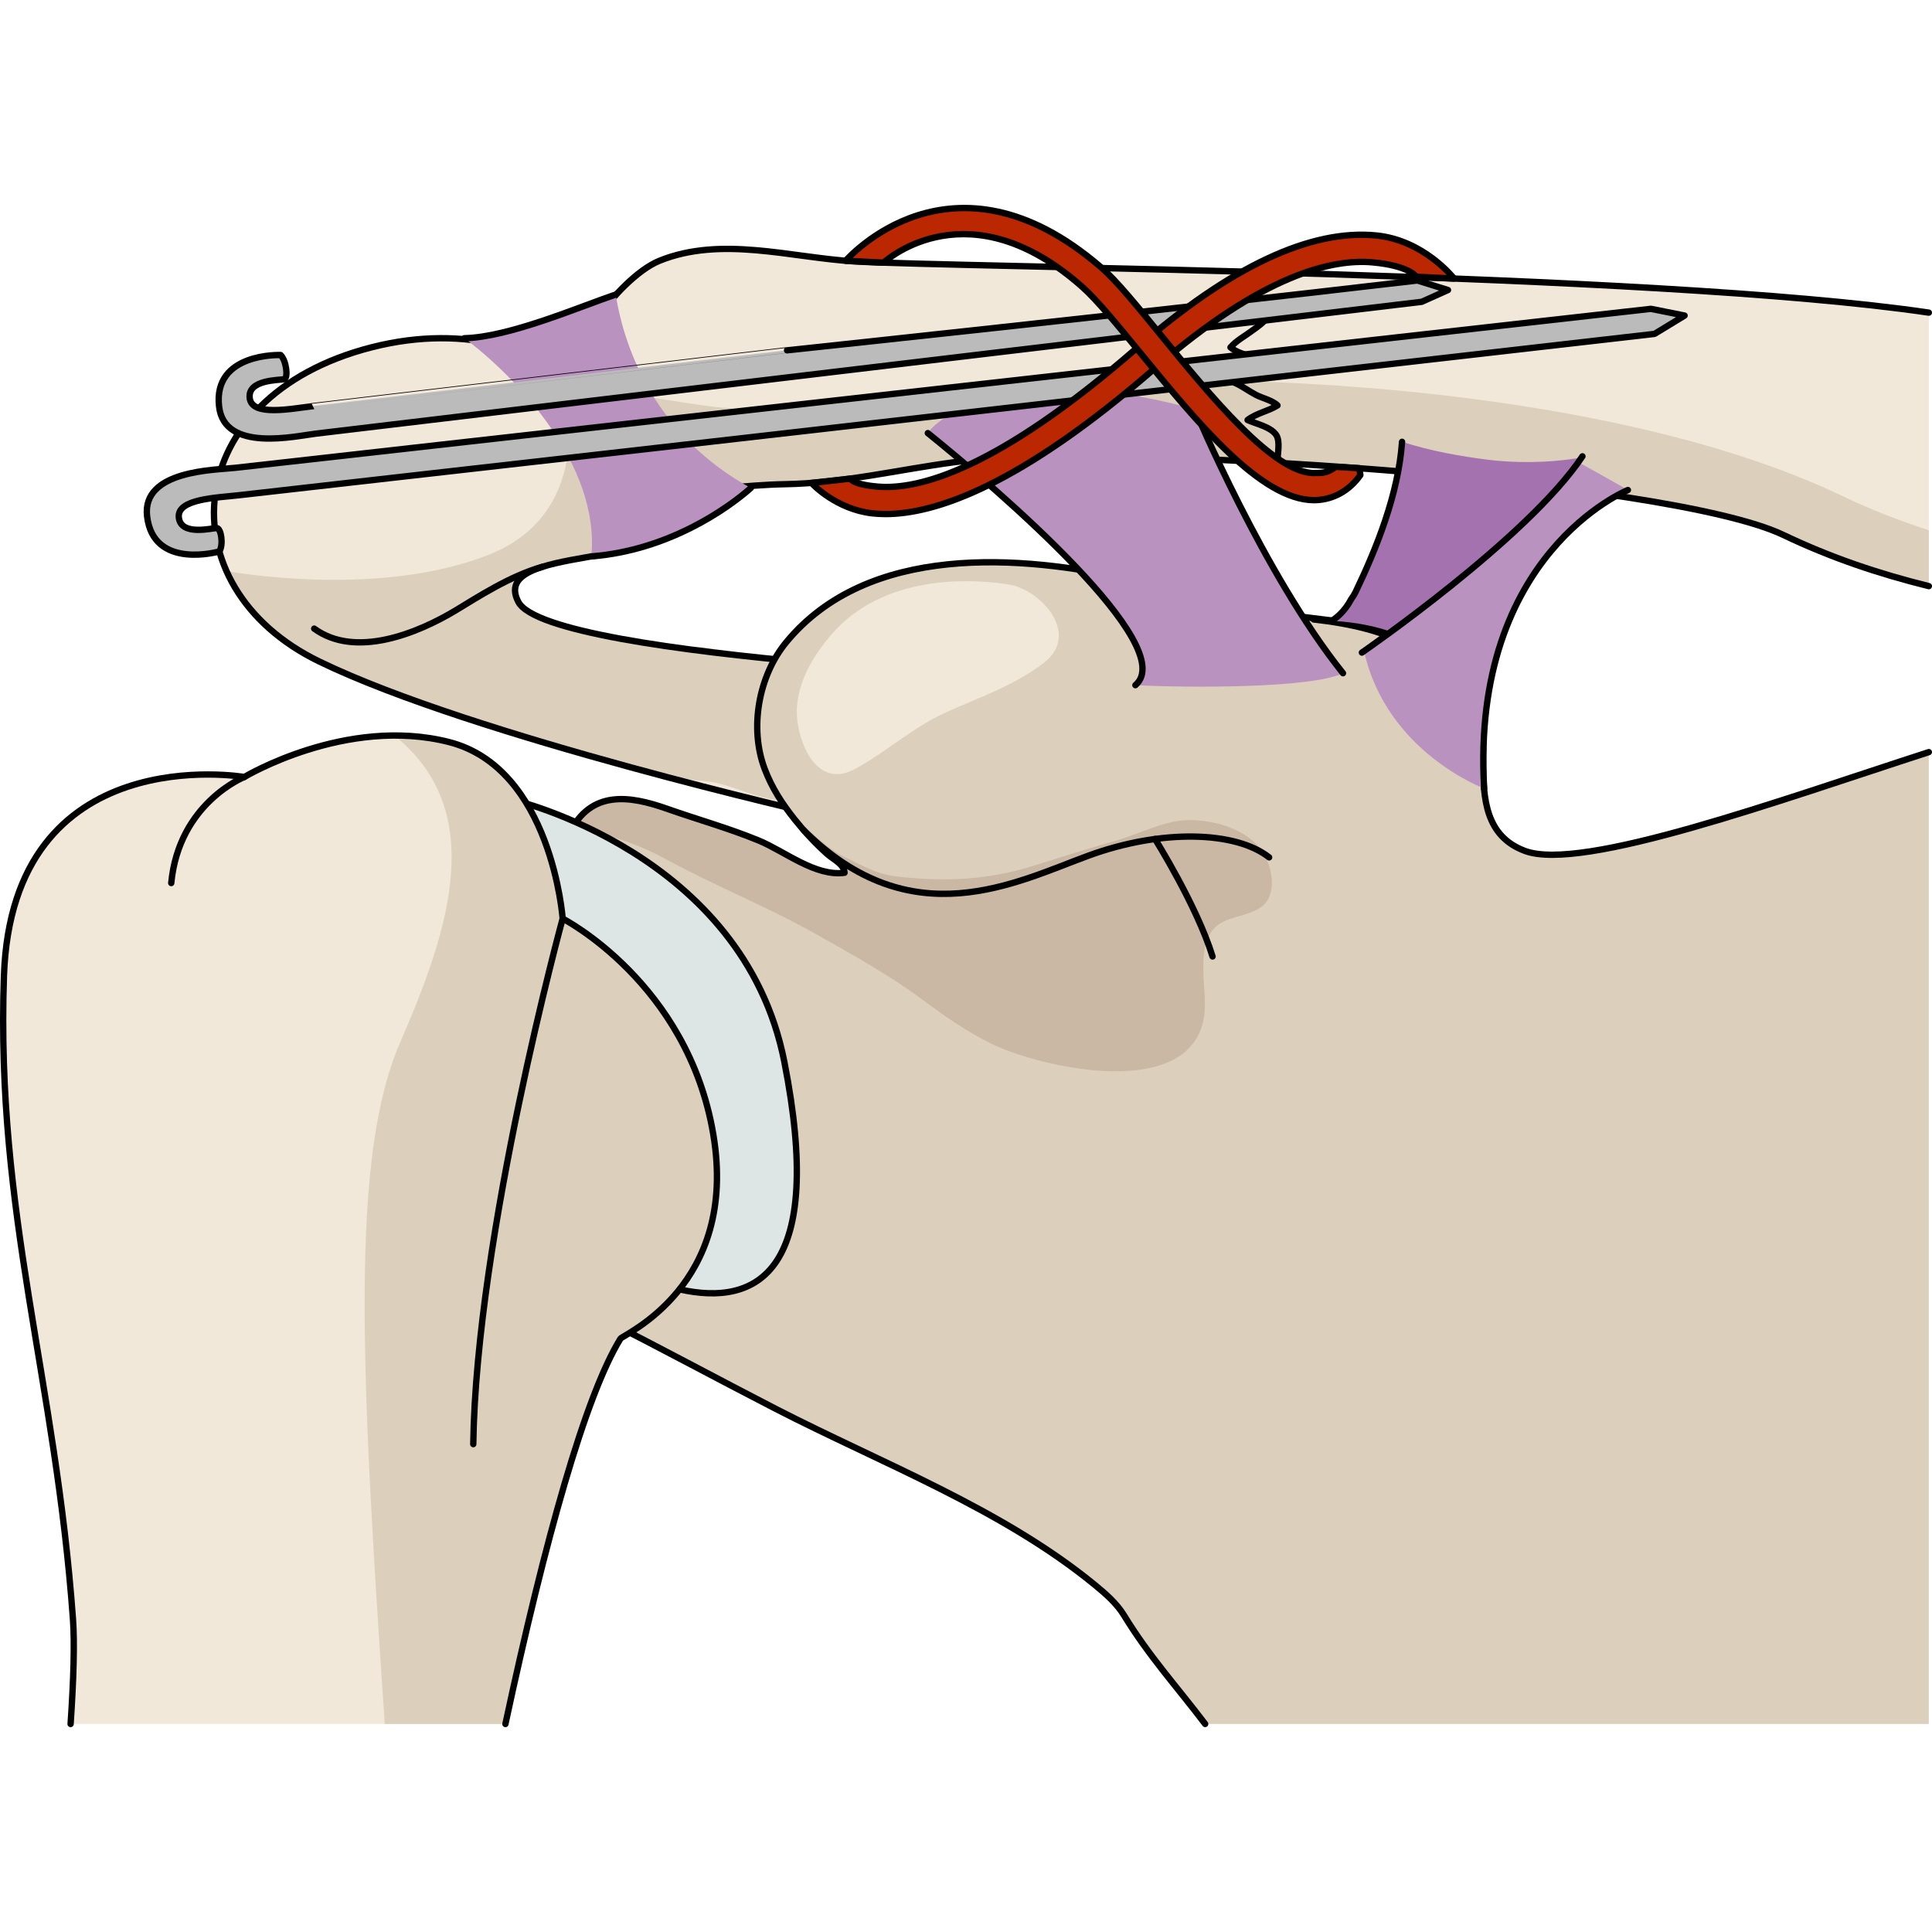 <?xml version="1.0" encoding="utf-8"?>
<!-- Created by: Science Figures, www.sciencefigures.org, Generator: Science Figures Editor -->
<!DOCTYPE svg PUBLIC "-//W3C//DTD SVG 1.1//EN" "http://www.w3.org/Graphics/SVG/1.1/DTD/svg11.dtd">
<svg version="1.1" id="Layer_1" xmlns="http://www.w3.org/2000/svg" xmlns:xlink="http://www.w3.org/1999/xlink" 
	 width="800px" height="800px" viewBox="0 0 228.177 179.792" enable-background="new 0 0 228.177 179.792"
	 xml:space="preserve">
<g>
	<g>
		<g>
			<path fill="#F2E8D9" d="M128.916,56.211c0,0-64.07-2.45-67.692-9.307c-3.621-6.857,18.729-3.849,19.046-10.173
				C80.587,30.408,66.66,11.018,43.9,16.823c-22.761,5.806-24.473,28.231-6.199,37.107c18.274,8.876,59.262,18.177,59.262,18.177
				S127.225,65.581,128.916,56.211z"/>
			<path fill="#DCD0BD" d="M57.927,41.241c11.563-4.674,9.773-17.511,8.169-22.015c9.226,4.89,14.367,13.638,14.173,17.505
				c-0.317,6.324-22.667,3.315-19.046,10.173c0.769,1.454,3.053,1.957,4.493,2.355c0.793,0.219,1.535,0.573,2.314,0.825
				c0.9,0.292,1.825,0.495,2.741,0.731c0.954,0.244,1.919,0.294,2.888,0.46c1.88,0.326,3.786,0.759,5.691,0.919
				c1.156,0.099,2.329-0.047,3.488,0.058c0.877,0.078,1.745,0.232,2.612,0.37c1.352,0.216,2.707,0.402,4.061,0.588
				c0.61,0.084,1.23,0.077,1.843,0.15c3.116,0.368,6.227,0.761,9.363,0.974c3.382,0.227,6.773,0.41,10.119,0.987
				c2.932,0.506,5.606,1.375,8.615,1.191c2.54-0.155,5.498-1.224,7.929-0.053c0.095,0.114,0.108,0.244,0.046,0.387
				c0.81,2.459-12.949,13.807-14.556,14.039c-3.547,0.515-7.196,1.105-10.813,0.913c-3.512-0.188-6.857-1.047-10.375-1.507
				c-2.303-0.301-4.44-1.346-6.677-1.921c-1.993-0.512-3.936-0.374-5.889-0.693c-4.764-0.779-9.603-2.604-14.227-3.973
				c-9.196-2.722-18.542-5.572-27.19-9.773c-5.407-2.626-9.052-6.444-10.93-10.663C34.497,44.517,47.786,45.34,57.927,41.241z"/>
			
				<path fill="none" stroke="#000000" stroke-width="0.75" stroke-linecap="round" stroke-linejoin="round" stroke-miterlimit="10" d="
				M64.077,42.747c-3.794,1.049-7.782,3.652-10.199,5.112c-4.532,2.738-11.888,5.752-16.771,2.191"/>
			
				<path fill="none" stroke="#000000" stroke-width="0.75" stroke-linecap="round" stroke-linejoin="round" stroke-miterlimit="10" d="
				M128.916,56.211c0,0-64.07-2.45-67.692-9.307c-3.621-6.857,18.729-3.849,19.046-10.173C80.587,30.408,66.66,11.018,43.9,16.823
				c-22.761,5.806-24.473,28.231-6.199,37.107c18.274,8.876,59.262,18.177,59.262,18.177S127.225,65.581,128.916,56.211z"/>
		</g>
		<g>
			<g>
				<path fill="#DCD0BD" d="M70.134,82.837c3.159,2.892,6.4,5.5,7.53,9.845c1.793,6.893,0.962,16.215-1.471,22.833
					c-0.229,0.618-0.441,1.267-0.672,1.909c-0.351,0.976-0.746,1.94-1.304,2.777c-1.196,1.793-2.677,1.725-4.151,3.024
					c-2.984,2.63-2.651,6.44,0.836,8.196c6.889,3.467,13.765,7.199,20.676,10.755c12.462,6.415,26.808,11.855,37.731,20.819
					c1.277,1.049,2.58,2.176,3.45,3.602c2.95,4.826,6.265,8.448,9.576,12.818h85.466V64.635
					c-17.567,5.681-40.971,14.195-47.713,11.666c-9.226-3.458-1.316-17.397-7.814-22.698c-3.492-2.85-10.625-3.967-15.077-4.526
					c-4.786-0.601-4.623-0.537-9.407-1.166c-6.555-0.861-7.689-2.155-14.115-3.624c-13.134-3-31.201-4.341-40.84,7.398
					c-3.227,3.928-4.357,10.073-2.531,14.92c0.85,2.254,2.067,4.126,3.567,6c1.169,1.461,2.451,2.842,3.851,4.091
					c0.702,0.627,1.956,1.165,2.022,2.188c-3.439,0.481-7.094-2.553-10.134-3.806c-3.541-1.459-7.237-2.486-10.848-3.758
					c-4.454-1.57-8.962-2.216-11.486,2.85C65.408,77.919,67.386,80.32,70.134,82.837z"/>
				<path fill="#CAB8A5" d="M142.256,95.493c0.338-3.115-1.256-8.268,1.612-10.456c1.569-1.198,4.433-1.026,5.68-2.692
					c1.076-1.436,0.667-3.647,0.033-5.089c-1.392-3.159-5.533-4.534-8.878-4.595c-3.108-0.056-5.943,1.588-8.875,2.417
					c-3.309,0.937-6.606,1.985-9.877,3.008c-5.411,1.693-10.46,1.86-16.013,1.238c-2.395-0.269-3.872-1.215-6.027-2.224
					c-2.358-1.104-3.846-2.957-5.912-4.348c1.137,1.405,2.373,2.737,3.723,3.942c0.702,0.627,1.956,1.165,2.022,2.188
					c-3.439,0.481-7.094-2.553-10.134-3.806c-3.541-1.459-7.237-2.486-10.848-3.758c-4.233-1.493-8.512-2.139-11.093,2.147
					c0.859,0.138,1.734,0.413,2.585,0.618c2.932,0.709,5.68,1.719,8.328,3.167c5.85,3.198,12.007,5.613,17.81,8.895
					c4.313,2.439,8.6,4.795,12.599,7.762c2.599,1.926,5.006,3.624,7.898,5.073C122.832,101.959,141.099,106.1,142.256,95.493z"/>
				
					<path fill="none" stroke="#000000" stroke-width="0.75" stroke-linecap="round" stroke-linejoin="round" stroke-miterlimit="10" d="
					M227.802,64.635c-17.567,5.681-40.971,14.195-47.713,11.666c-9.226-3.458-1.316-17.397-7.814-22.698
					c-3.492-2.85-10.625-3.967-15.077-4.526c-4.786-0.601-4.623-0.537-9.407-1.166c-6.555-0.861-7.689-2.155-14.115-3.624
					c-13.134-3-31.201-4.341-40.84,7.398c-3.227,3.928-4.357,10.073-2.531,14.92c0.85,2.254,2.067,4.126,3.567,6
					c1.169,1.461,2.451,2.842,3.851,4.091c0.702,0.627,1.956,1.165,2.022,2.188c-3.439,0.481-7.094-2.553-10.134-3.806
					c-3.541-1.459-7.237-2.486-10.848-3.758c-4.454-1.57-8.962-2.216-11.486,2.85c-1.869,3.75,0.109,6.15,2.857,8.667
					c3.159,2.892,6.4,5.5,7.53,9.845c1.793,6.893,0.962,16.215-1.471,22.833c-0.229,0.618-0.441,1.267-0.672,1.909
					c-0.351,0.976-0.746,1.94-1.304,2.777c-1.196,1.793-2.677,1.725-4.151,3.024c-2.984,2.63-2.651,6.44,0.836,8.196
					c6.889,3.467,13.765,7.199,20.676,10.755c12.462,6.415,26.808,11.855,37.731,20.819c1.277,1.049,2.58,2.176,3.45,3.602
					c2.95,4.826,6.265,8.448,9.576,12.818"/>
				<path fill="#F2E8D9" d="M123.351,54.031c-3.431,2.688-7.632,4.109-11.561,5.876c-3.973,1.786-7.031,4.667-10.785,6.703
					c-3.794,2.057-6.038-1.401-6.733-5.011c-0.792-4.12,1.44-8.047,4.089-11.036c5.062-5.72,13.301-6.812,20.639-5.75
					C122.979,45.391,127.609,50.699,123.351,54.031z"/>
			</g>
			
				<path fill="none" stroke="#000000" stroke-width="0.75" stroke-linecap="round" stroke-linejoin="round" stroke-miterlimit="10" d="
				M94.905,73.837c12.747,12.747,25.094,6.156,33.665,3.021c8.563-3.135,17.346-2.927,21.32,0.208"/>
			
				<path fill="none" stroke="#000000" stroke-width="0.75" stroke-linecap="round" stroke-linejoin="round" stroke-miterlimit="10" d="
				M136.412,74.898c0,0,4.912,7.811,6.795,13.873"/>
		</g>
		<g>
			<path fill="#DDE5E5" d="M60.399,70.223c0,0,27.355,6.249,32.234,30.984c4.877,24.741-3.121,28.974-12.396,26.875
				C70.958,125.987,34.654,68.805,60.399,70.223z"/>
			
				<path fill="none" stroke="#000000" stroke-width="0.75" stroke-linecap="round" stroke-linejoin="round" stroke-miterlimit="10" d="
				M60.399,70.223c0,0,27.355,6.249,32.234,30.984c4.877,24.741-3.121,28.974-12.396,26.875
				C70.958,125.987,34.654,68.805,60.399,70.223z"/>
		</g>
		<path fill="#F2E8D9" d="M8.339,179.417h51.353c4.685-21.789,9.444-38.782,13.587-45.507c0.303-0.481,13.982-6.198,10.962-24.133
			c-3.02-17.922-17.788-25.479-17.788-25.479s-1.289-17.769-13.436-20.855c-12.141-3.09-24.161,4.132-24.161,4.132
			S1.429,62.858,0.465,91.082c-0.967,28.23,6.104,47.53,8.155,75.989C8.82,169.846,8.701,174.076,8.339,179.417z"/>
		<path fill="#DCD0BD" d="M45.442,179.417h14.25c4.685-21.789,9.444-38.782,13.587-45.507c0.303-0.481,13.982-6.198,10.962-24.133
			c-3.02-17.922-17.788-25.479-17.788-25.479s-1.289-17.769-13.436-20.855c-2.104-0.534-4.196-0.745-6.232-0.754
			c0.118,0.155,0.216,0.294,0.344,0.446c10.174,8.793,6.102,22.101,0.147,35.742C41.413,112.34,42.535,136.767,45.442,179.417z"/>
		
			<path fill="none" stroke="#000000" stroke-width="0.75" stroke-linecap="round" stroke-linejoin="round" stroke-miterlimit="10" d="
			M59.692,179.417c4.685-21.789,9.444-38.782,13.587-45.507c0.303-0.481,13.982-6.198,10.962-24.133
			c-3.02-17.922-17.788-25.479-17.788-25.479s-1.289-17.769-13.436-20.855c-12.141-3.09-24.161,4.132-24.161,4.132
			S1.429,62.858,0.465,91.082c-0.967,28.23,6.104,47.53,8.155,75.989c0.199,2.775,0.08,7.005-0.281,12.346"/>
		
			<path fill="none" stroke="#000000" stroke-width="0.75" stroke-linecap="round" stroke-linejoin="round" stroke-miterlimit="10" d="
			M66.453,84.298c0,0-10.202,37.34-10.559,62.066"/>
		
			<path fill="none" stroke="#000000" stroke-width="0.75" stroke-linecap="round" stroke-linejoin="round" stroke-miterlimit="10" d="
			M28.856,67.575c0,0-7.726,3.059-8.631,12.525"/>
		<g>
			<path fill="#F2E8D9" d="M227.802,12.73c-32.414-4.79-115.069-5.333-126.928-6.052C93.366,6.223,85.189,3.648,77.89,6.604
				c-2.582,1.045-5.707,4.352-7.225,6.679c-1.923,2.94-2.212,6.506-1.819,9.917c0.316,2.741,1.583,8.17,4.054,9.814
				c2.451,1.631,6.296,0.899,9.054,0.723c2.401-0.153,4.79-0.405,7.188-0.575c1.202-0.086,2.407-0.151,3.619-0.172
				c6.772-0.115,13.261-1.706,19.96-2.597c18.231-2.425,84.185,2.042,97.894,8.59c5.638,2.693,11.22,4.568,17.188,6.05V12.73z"/>
			<path fill="#DCD0BD" d="M227.802,38.433c-3.675-1.209-7.032-2.518-9.982-3.941c-29.71-14.329-83.114-16.155-112.214-11.585
				c-4.674,0.734-9.345,0.548-14.001,1.064c-4.893,0.542-9.351-0.439-14.237-1.147c-2.22-0.321-2.82-1.013-4.596-2.433
				c-1.093-0.871-2.495-2.516-3.688-3.294c-0.454,1.981-0.473,4.068-0.238,6.104c0.316,2.741,1.583,8.17,4.054,9.814
				c2.451,1.631,6.296,0.899,9.054,0.723c2.401-0.153,4.79-0.405,7.188-0.575c1.202-0.086,2.407-0.151,3.619-0.172
				c2.87-0.048,5.688-0.369,8.493-0.783c3.012-1.096,6.915-1.322,9.707-1.559c0.586-0.087,1.171-0.177,1.76-0.255
				c18.231-2.425,84.185,2.042,97.894,8.59c5.638,2.693,11.22,4.568,17.188,6.05V38.433z"/>
			
				<path fill="none" stroke="#000000" stroke-width="0.75" stroke-linecap="round" stroke-linejoin="round" stroke-miterlimit="10" d="
				M227.802,12.73c-32.414-4.79-115.069-5.333-126.928-6.052C93.366,6.223,85.189,3.648,77.89,6.604
				c-2.582,1.045-5.707,4.352-7.225,6.679c-1.923,2.94-2.212,6.506-1.819,9.917c0.316,2.741,1.583,8.17,4.054,9.814
				c2.451,1.631,6.296,0.899,9.054,0.723c2.401-0.153,4.79-0.405,7.188-0.575c1.202-0.086,2.407-0.151,3.619-0.172
				c6.772-0.115,13.261-1.706,19.96-2.597c18.231-2.425,84.185,2.042,97.894,8.59c5.638,2.693,11.22,4.568,17.188,6.05"/>
		</g>
		<g>
			<path fill="#B992C0" d="M141.114,24.178c0,0,8.148,19.461,17.499,31.138c-3.74,1.805-18.373,1.73-24.518,1.412
				c5.344-4.564-16.247-23.108-24.517-29.769C111.994,23.379,124.125,19.19,141.114,24.178z"/>
			
				<path fill="none" stroke="#000000" stroke-width="0.75" stroke-linecap="round" stroke-linejoin="round" stroke-miterlimit="10" d="
				M134.095,56.728c5.344-4.564-16.247-23.108-24.517-29.769"/>
			
				<path fill="none" stroke="#000000" stroke-width="0.75" stroke-linecap="round" stroke-linejoin="round" stroke-miterlimit="10" d="
				M158.613,55.316c-9.351-11.677-17.499-31.138-17.499-31.138"/>
		</g>
		
			<path fill="none" stroke="#000000" stroke-width="0.75" stroke-linecap="round" stroke-linejoin="round" stroke-miterlimit="10" d="
			M170.49,59.949c0,0,3.322-8.925-15.333-10.98"/>
		<path fill="#B992C0" d="M88.675,33.442C77.64,27.421,73.771,17.28,72.72,10.592c-4.306,1.453-12.583,5.045-17.873,5.16
			c5.97,4.433,16.051,14.903,14.99,25.769C78.972,40.808,85.96,35.846,88.675,33.442z"/>
		
			<path fill="none" stroke="#000000" stroke-width="0.75" stroke-linecap="round" stroke-linejoin="round" stroke-miterlimit="10" d="
			M69.837,41.521c9.135-0.713,16.123-5.675,18.838-8.078"/>
		
			<path fill="none" stroke="#000000" stroke-width="0.75" stroke-linecap="round" stroke-linejoin="round" stroke-miterlimit="10" d="
			M72.72,10.592c-4.306,1.453-12.583,5.045-17.873,5.16"/>
		<g>
			<g>
				<g>
					<path fill="#A472AE" d="M175.646,30.095c-3.037-0.389-6.675-1.008-10.058-2.109c-0.433,6.194-3.042,12.651-5.499,17.763
						c-0.145,0.299-0.309,0.559-0.488,0.788c-0.188,0.349-0.391,0.688-0.621,0.997c-0.444,0.594-1.074,1.232-1.724,1.604
						c0,0,3.512,0.061,6.938,1.25c4.01-2.879,8.014-5.777,11.773-8.966c2.109-1.79,4.143-3.671,6.056-5.69
						c1.5-1.583,2.942-3.23,4.157-5.045c0.178-0.267,0.334-0.545,0.485-0.828C182.827,30.526,178.741,30.491,175.646,30.095z"/>
					<path fill="#B992C0" d="M161.112,52.766c0,0,19.863-13.847,25.257-22.382c2.726,1.465,5.894,3.298,5.894,3.298
						s-18.584,7.5-16.979,35.248C175.284,68.93,163.794,64.683,161.112,52.766z"/>
				</g>
				
					<path fill="none" stroke="#000000" stroke-width="0.75" stroke-linecap="round" stroke-linejoin="round" stroke-miterlimit="10" d="
					M160.844,52.88c0,0,19.579-13.472,26.049-23.178"/>
				
					<path fill="none" stroke="#000000" stroke-width="0.75" stroke-linecap="round" stroke-linejoin="round" stroke-miterlimit="10" d="
					M192.262,33.682c0,0-18.584,7.5-16.979,35.248"/>
			</g>
			
				<path fill="none" stroke="#000000" stroke-width="0.75" stroke-linecap="round" stroke-linejoin="round" stroke-miterlimit="10" d="
				M165.588,27.986c-0.433,6.194-3.042,12.651-5.499,17.763c-0.145,0.299-0.309,0.559-0.488,0.788
				c-0.188,0.349-0.391,0.688-0.621,0.997c-0.444,0.594-1.074,1.232-1.724,1.604"/>
		</g>
	</g>
	
		<path fill="none" stroke="#000000" stroke-width="0.75" stroke-linecap="round" stroke-linejoin="round" stroke-miterlimit="10" d="
		M150.87,30.355c-0.001-0.876,0.36-2.403-0.136-3.161c-0.646-0.983-2.383-1.318-3.391-1.783c1.044-0.809,2.443-1.036,3.534-1.723
		c-0.612-0.604-1.831-0.863-2.582-1.263c-0.817-0.434-1.635-1.048-2.455-1.399c1.528-0.641,3.178-1.677,4.378-2.817
		c-1.449-0.043-3.761-0.446-4.895-1.374c0.695-0.806,1.685-1.321,2.526-1.948c0.488-0.363,1.778-1.212,1.907-1.838
		c-1.446-0.167-2.85-0.585-4.258-0.906c0.877-1.222,1.763-2.255,2.421-3.621"/>
	
		<path fill="#BBBBBB" stroke="#000000" stroke-width="0.75" stroke-linecap="round" stroke-linejoin="round" stroke-miterlimit="10" d="
		M25.906,40.933c0,0-7.792,2.25-8.534-4.149c-0.637-5.477,8.073-5.455,10.401-5.724c2.327-0.271,167.206-18.778,167.206-18.778
		l3.979,0.796l-3.55,2.163L84.199,27.949c0,0-53.182,6.022-55.901,6.338c-2.719,0.314-7.437,0.424-7.177,2.652
		c0.258,2.228,3.98,1.212,4.487,1.237C26.111,38.201,26.417,40.132,25.906,40.933z"/>
	
		<path fill="#BBBBBB" stroke="#000000" stroke-width="0.75" stroke-linecap="round" stroke-linejoin="round" stroke-miterlimit="10" d="
		M167.399,8.934c-32.953,3.852-74.444,8.247-74.444,8.247S39.8,23.447,37.082,23.76c-2.721,0.315-7.338,1.284-7.592-0.944
		c-0.257-2.23,3.601-2.089,4.085-2.229c0.484-0.138,0.249-2.188-0.431-2.849c0,0-8.007-0.317-7.27,6.083
		c0.629,5.478,9.106,3.469,11.432,3.201c1.513-0.174,130.606-15.569,130.606-15.569l3.1-1.392L167.399,8.934z"/>
	
		<path fill="#BA2700" stroke="#000000" stroke-width="0.75" stroke-linecap="round" stroke-linejoin="round" stroke-miterlimit="10" d="
		M104.596,36.52c-0.572,0-1.106-0.032-1.603-0.089c-4.152-0.475-6.964-3.342-7.141-3.588l4.581-0.509
		c0.044,0.056,0.253,0.674,3.165,0.938c4.907,0.448,14.222-2.048,30.746-16.432c10.976-9.554,20.466-13.997,28.209-13.223
		c5.59,0.563,9.069,4.955,9.174,5.091l-4.451-0.214c-0.064-0.08-0.949-1.322-5.19-1.701c-4.676-0.427-12.929,1.403-25.638,12.465
		C120.402,33.225,110.43,36.52,104.596,36.52z"/>
	
		<path fill="#BA2700" stroke="#000000" stroke-width="0.75" stroke-linecap="round" stroke-linejoin="round" stroke-miterlimit="10" d="
		M155.19,34.879c-6.28,0-13.819-9.213-20.481-17.355c-2.633-3.218-5.12-6.257-6.857-7.802c-13.336-11.855-23.034-3.31-23.505-2.894
		l-4.479-0.222c0.135-0.122,12.508-14.423,30.112,0.719c1.957,1.683,4.375,4.705,7.21,8.168
		c5.646,6.899,13.312,16.368,18.112,16.178c0.623-0.022,1.373,0.106,2.435-0.73l2.811,0.165l0.116,0.809
		c-1.327,1.883-3.229,2.886-5.245,2.959C155.341,34.877,155.266,34.879,155.19,34.879z"/>
</g>
</svg>